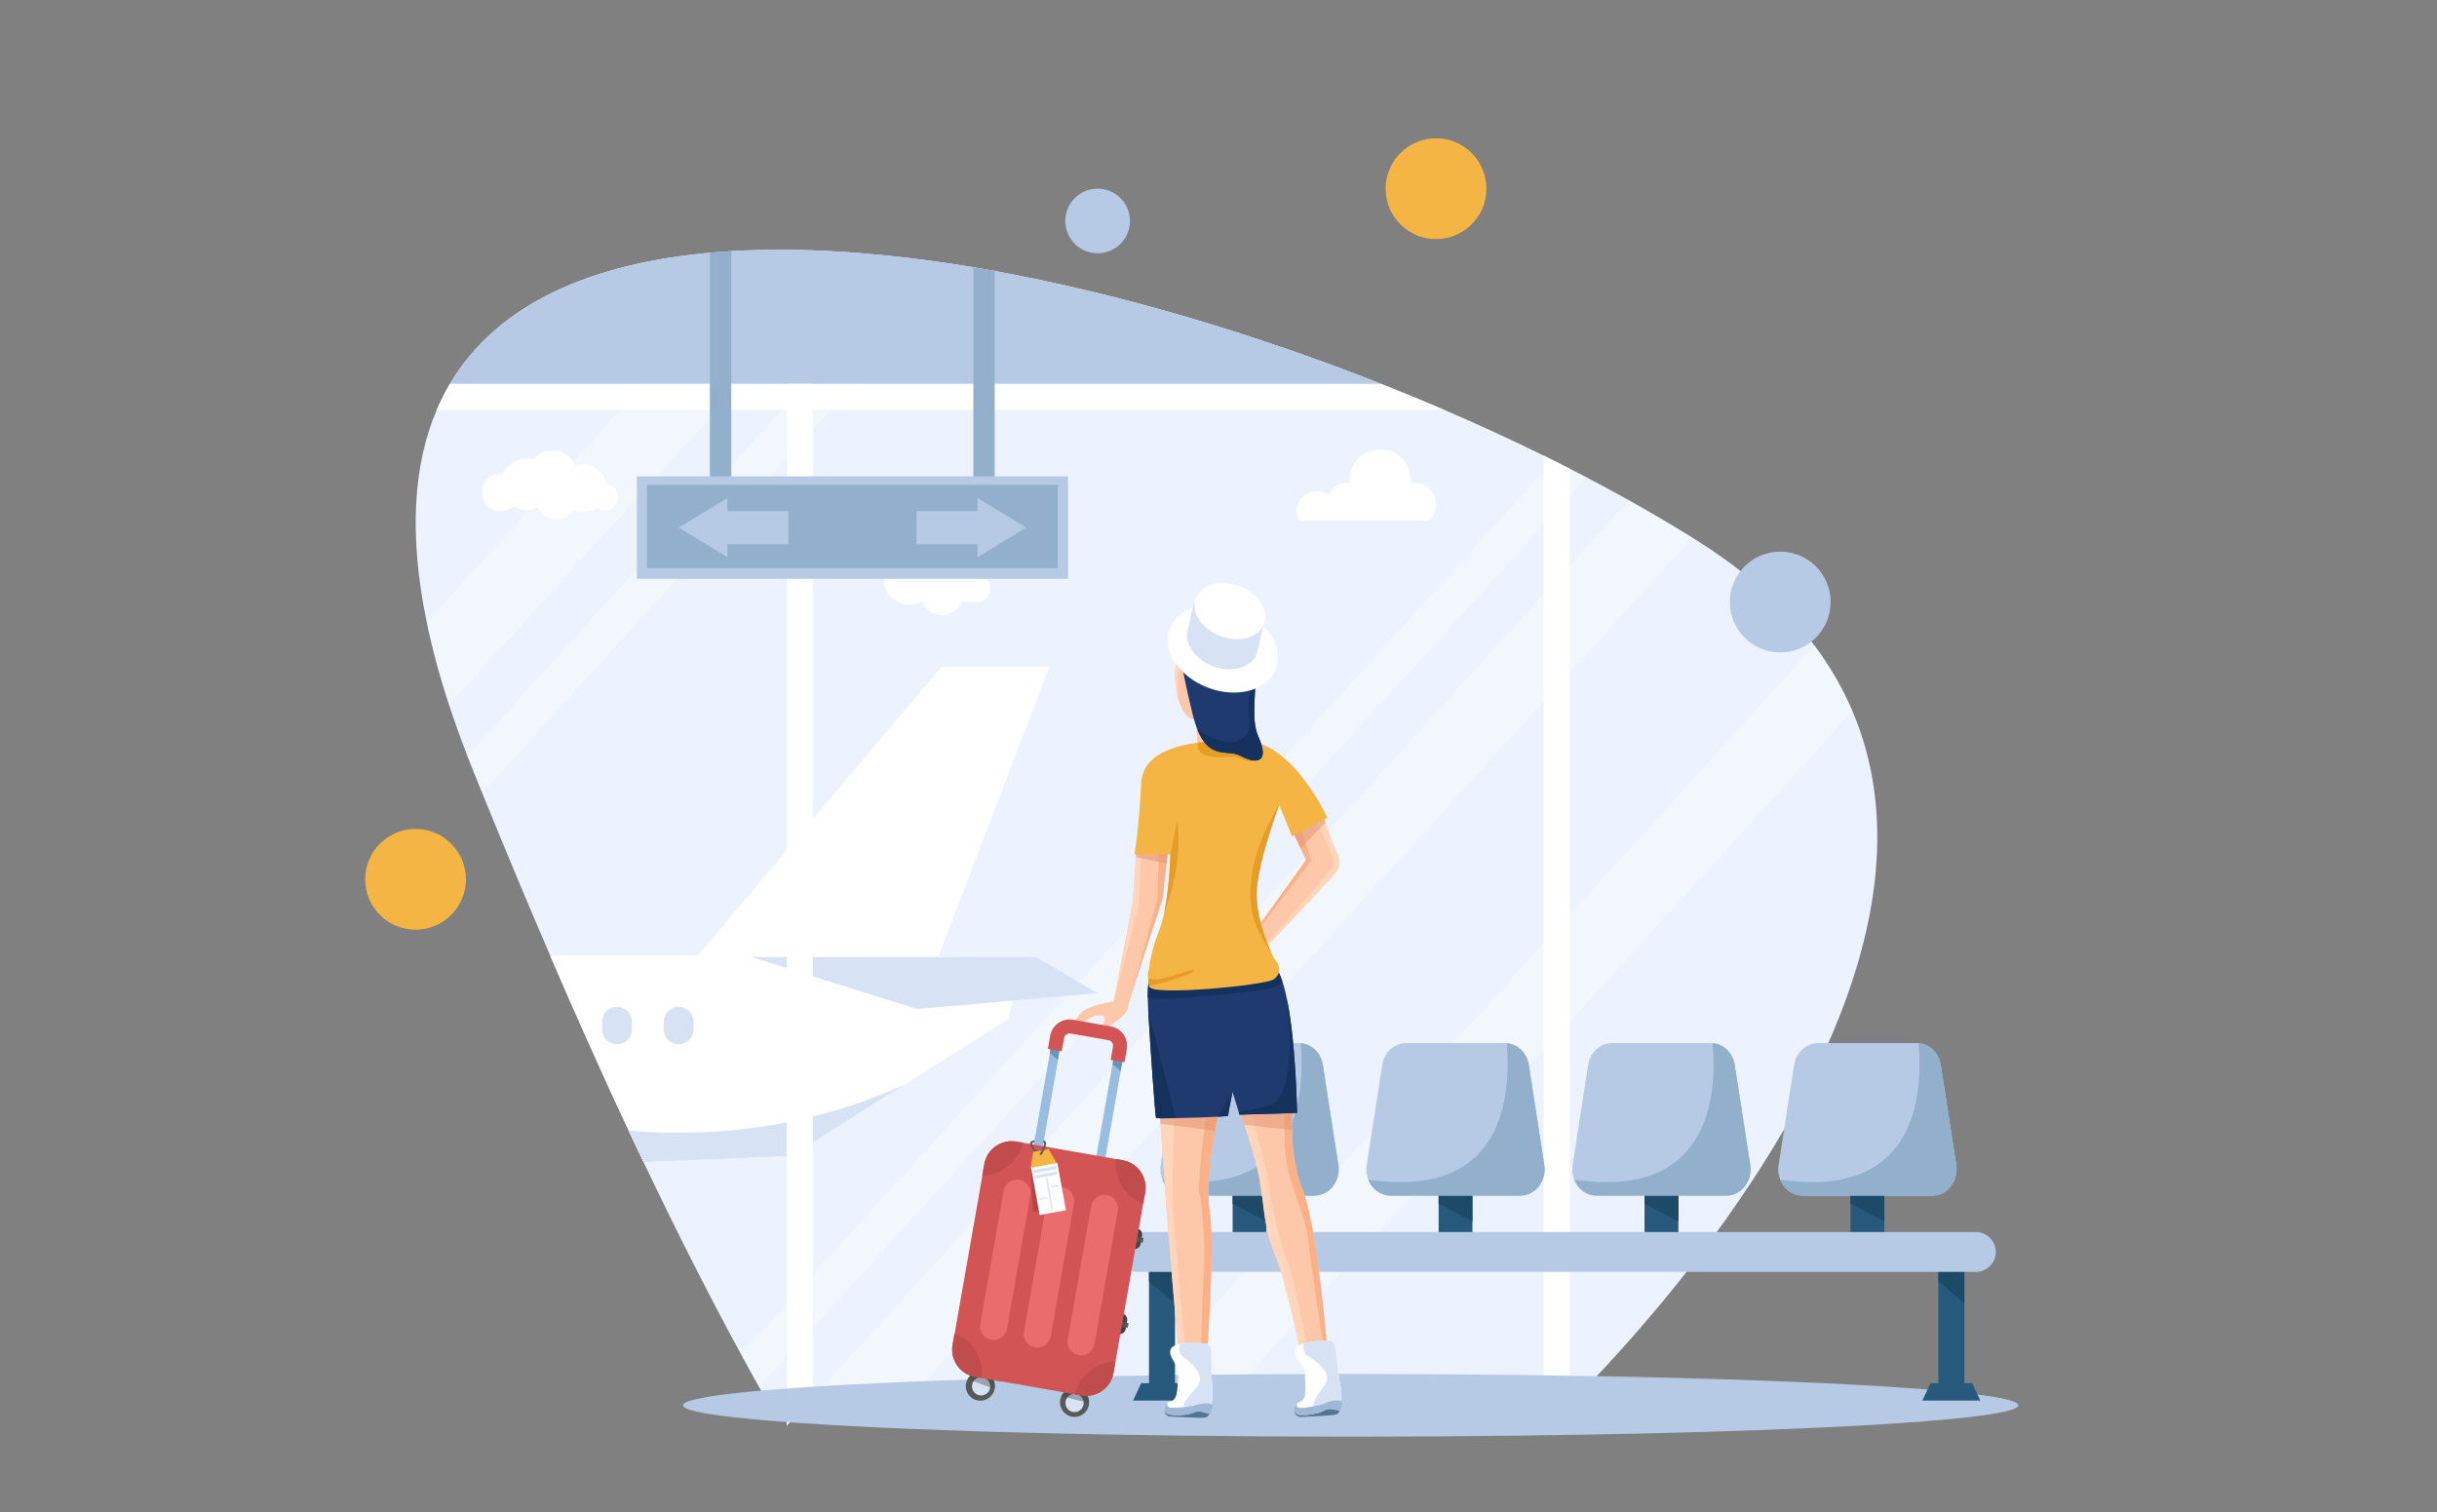 <?xml version="1.0" encoding="utf-8"?>
<!-- Generator: Adobe Illustrator 23.0.1, SVG Export Plug-In . SVG Version: 6.00 Build 0)  -->
<svg version="1.1" id="Layer_1" xmlns="http://www.w3.org/2000/svg" xmlns:xlink="http://www.w3.org/1999/xlink" x="0px" y="0px"
	 viewBox="0 0 5000 3102" style="enable-background:new 0 0 5000 3102;" xml:space="preserve">
<rect x="0" y="0" width="5000" height="3102" fill="#808080" stroke="none"/>
<style type="text/css">
	.st0{fill:#ECF3FE;}
	.st1{fill:#FFFFFF;}
	.st2{opacity:0.3;fill:#FFFFFF;}
	.st3{fill:#D7E3F4;}
	.st4{fill:#B7CAE5;}
	.st5{fill:#92AFCC;}
	.st6{fill:#27597C;}
	.st7{fill:#1D4A66;}
	.st8{fill:#5E5E5E;}
	.st9{fill:#FDC8AA;}
	.st10{fill:#595959;}
	.st11{opacity:0.4;fill:#444444;}
	.st12{fill:#444444;}
	.st13{fill:#545454;}
	.st14{fill:#99BDE0;}
	.st15{fill:#6994B7;}
	.st16{fill:#D35454;}
	.st17{fill:#C14C4C;}
	.st18{fill:#EA6C6C;}
	.st19{fill:#FFD6BB;}
	.st20{fill:#FBB188;}
	.st21{opacity:0.5;fill:#E09370;}
	.st22{fill:#547493;}
	.st23{fill:#9FB8D6;}
	.st24{fill:#1F3A6F;}
	.st25{fill:#15315E;}
	.st26{fill:#F4B545;}
	.st27{fill:#E59D29;}
	.st28{fill:#B74444;}
</style>
<g>
	<g>
		<path class="st0" d="M3760.1,2119.2c-29.9,70.6-65.5,139.4-104,205.1c-37.6,64.2-78.1,125.4-118.8,182.4
			c-20.3,28.4-40.7,55.7-60.8,81.9c-107.3,139.1-208.1,244.1-255.9,291.8c-2.6,2.6-5.1,5-7.3,7.3H1581.4
			c-7.8-13.6-15.7-27.6-23.8-41.9c-12.4-22-25-44.9-37.9-68.6c-60.3-110.7-126.7-240.6-199.2-392.8c-7.5-15.7-15-31.6-22.6-47.7
			c-1-2-1.9-4-2.9-6.1c-1.7-3.6-3.4-7.2-5-10.8c-10.7-22.9-21.6-46.3-32.6-70.2c-1-2.1-2-4.3-2.9-6.4c-2-4.3-3.9-8.6-5.9-12.9
			c-11.8-25.8-23.8-52.1-35.8-79.1c-3-6.7-6.1-13.5-9.1-20.3c-1.3-2.9-2.6-5.9-4-8.9c-2.7-6.2-5.5-12.3-8.2-18.5
			c-2.1-4.6-4.1-9.2-6.1-13.8c-3.1-6.9-6.2-13.9-9.3-20.9c-1-2.3-2.1-4.7-3.1-7c-1.7-3.8-3.4-7.7-5.1-11.5c-2.7-6.1-5.3-12.2-8-18.3
			c-1.9-4.3-3.7-8.6-5.6-12.9c-8.4-19.2-16.8-38.6-25.3-58.3c-44.8-103.8-91.3-214.9-139.6-333.9c-6.3-15.4-12.6-31-18.9-46.7
			c-4-10.1-8-20-11.8-29.9c-13.8-35.7-26.2-70.3-37.2-103.9c-19.7-60-34.9-116.7-46-170.1C838.2,1095.9,848.4,952.5,896,841
			c8-18.7,17-36.5,27-53.4c97.7-165,290.5-247.1,533.4-269c14.5-1.3,29.1-2.4,43.9-3.3c3.5-0.2,6.9-0.4,10.4-0.6
			c2.3-0.1,4.6-0.2,6.9-0.4c2.9-0.1,5.8-0.3,8.8-0.4c2.6-0.1,5.3-0.2,7.9-0.3c0.4,0,0.7,0,1.1,0c2.9-0.1,5.7-0.2,8.6-0.3
			c2.9-0.1,5.7-0.2,8.6-0.2c2.9-0.1,5.8-0.1,8.8-0.2h0.1c3-0.1,5.9-0.1,8.9-0.2c3.2-0.1,6.5-0.1,9.7-0.1h0.2c3.1,0,6.2-0.1,9.3-0.1
			c3.2,0,6.4,0,9.6,0c3.8,0,7.6,0,11.5,0h0.2c3.8,0,7.6,0.1,11.4,0.1h0.2c3.9,0.1,7.8,0.1,11.8,0.2c2.9,0.1,5.9,0.1,8.8,0.2
			c5.4,0.1,10.8,0.3,16.2,0.4c3.6,0.1,7.2,0.2,10.8,0.4c10.9,0.4,21.9,0.9,32.9,1.5c2,0.1,3.9,0.2,5.9,0.3c2.4,0.1,4.8,0.3,7.1,0.4
			c1.7,0.1,3.4,0.2,5,0.3c5.8,0.4,11.7,0.7,17.5,1.1c1.7,0.1,3.4,0.2,5.2,0.4c0.3,0,0.7,0,1,0.1c2.9,0.2,5.9,0.4,8.8,0.6
			c0.3,0,0.5,0,0.8,0.1c3.5,0.3,7.1,0.5,10.6,0.8c3.1,0.2,6.1,0.5,9.2,0.8c0.5,0,1,0.1,1.5,0.1c2.9,0.2,5.7,0.5,8.6,0.7
			c5.9,0.5,11.9,1.1,17.8,1.6c2.5,0.2,5,0.5,7.5,0.7c1.7,0.2,3.4,0.3,5.1,0.5c1.7,0.2,3.4,0.3,5.1,0.5c9,0.9,18,1.9,27,2.9
			c2.9,0.3,5.8,0.7,8.6,1c3.7,0.4,7.4,0.9,11.1,1.3c1.1,0.1,2.2,0.3,3.4,0.4c2.3,0.3,4.6,0.6,6.9,0.9c0.2,0,0.5,0.1,0.7,0.1
			c2,0.2,4,0.5,6,0.8c0.5,0.1,1.1,0.1,1.6,0.2c0.8,0.1,1.7,0.2,2.5,0.3c2.7,0.3,5.4,0.7,8.1,1.1c5.1,0.7,10.3,1.4,15.5,2.1
			c3.2,0.4,6.4,0.9,9.7,1.3c0.3,0,0.7,0.1,1,0.1c3,0.4,6,0.9,9,1.3c1,0.1,2,0.3,3.1,0.4c3.2,0.5,6.4,0.9,9.6,1.4
			c0.7,0.1,1.3,0.2,2,0.3c4.1,0.6,8.2,1.2,12.4,1.9c3.2,0.5,6.5,1,9.7,1.5c1.7,0.3,3.5,0.5,5.2,0.8c0.3,0,0.6,0.1,0.9,0.1
			c7.7,1.2,15.4,2.5,23.1,3.8c14.6,2.4,29.2,5,43.9,7.7c260.7,47.3,535.6,129.8,792.7,231.4c43.7,17.3,87,35.1,129.5,53.4
			c70.1,30.1,138.4,61.5,204.1,93.9c6.6,3.3,13.2,6.5,19.8,9.8c11.3,5.6,22.5,11.3,33.6,17c11.7,6,23.4,12,34.9,18
			c29.5,15.4,58.3,31,86.4,46.7c45.5,25.4,89.1,51.1,130.7,77c2.5,1.5,4.9,3.1,7.4,4.6c105.5,66.2,184.9,139,242.7,216.2
			c32.7,43.7,58.4,88.7,78.1,134.8C3890.7,1670.3,3851.7,1903.1,3760.1,2119.2z"/>
		<path class="st1" d="M2017.9,1182.1c0.1-1.3,0.2-2.5,0.2-3.8c0-23.9-19.3-43.2-43.2-43.2c-11.7,0-22.4,4.7-30.2,12.3
			c-3.6-19.8-20.9-34.8-41.8-34.8c-16.2,0-30.3,9.1-37.5,22.5c-28.9,0.3-52.2,23.7-52.2,52.7c0,29.1,23.6,52.7,52.7,52.7
			c9.8,0,18.9-2.7,26.8-7.3c5.4,17,21.3,29.2,40.1,29.2c18.7,0,34.6-12.2,40-29.1c3.2,1.6,6.8,2.5,10.6,2.5c3.4,0,6.7-0.7,9.6-2
			c3.3,1.3,6.8,2,10.6,2c15.9,0,28.8-12.9,28.8-28.8C2032.4,1196.3,2026.5,1187,2017.9,1182.1z"/>
		<path class="st1" d="M2931.4,1068.1c9.2-8.1,14.9-19.9,14.9-33.1c0-24.5-19.9-44.4-44.4-44.4c-2.6,0-5.2,0.3-7.7,0.7
			c0.2-2.2,0.4-4.5,0.4-6.8c0-34.7-28.2-62.9-62.9-62.9c-34.7,0-62.9,28.2-62.9,62.9c0,2.3,0.1,4.5,0.4,6.7
			c-2.2-0.4-4.4-0.6-6.7-0.6c-16.7,0-30.9,10.6-36.3,25.4c-6.9-5.3-15.5-8.5-24.9-8.5c-22.6,0-40.8,18.3-40.8,40.8
			c0,7.2,1.9,13.9,5.1,19.7H2931.4z"/>
		<path class="st1" d="M1244.6,993.6c-4-23.1-24.1-40.6-48.3-40.6c-5.7,0-11.1,1-16.1,2.7c-7.3-18.6-25.4-31.8-46.5-31.8
			c-15.6,0-29.5,7.2-38.7,18.4c-4.6-1.3-9.4-2-14.5-2c-21.5,0-40,12.8-48.4,31.1c-1.4-0.1-2.8-0.2-4.2-0.2
			c-21.4,0-38.8,17.4-38.8,38.8c0,21.4,17.4,38.8,38.8,38.8c9.8,0,18.6-3.6,25.5-9.6c7.9,4.7,17.2,7.4,27.1,7.4
			c8.4,0,16.3-1.9,23.3-5.4c6.6,14.4,21.1,24.4,38,24.4c14.5,0,27.3-7.4,34.8-18.7c6,2.6,12.7,4.1,19.7,4.1
			c10.7,0,20.6-3.4,28.6-9.2c4.6,3.6,10.4,5.7,16.6,5.7c15,0,27.1-12.1,27.1-27.1C1268.6,1006.6,1258.1,995.2,1244.6,993.6z"/>
		<path class="st2" d="M1764.9,519.4l-244,268.2l-20.5,22.6l-28,30.8l-15.9,17.4l-108.2,118.9l-15.9,17.5l-5.1,5.6l-20.6,22.6
			l-385.2,423.3c-19.7-60-34.9-116.7-46-170.1l209.2-229.9l90.8-99.8l96.1-105.7l48.6-53.4l136.3-149.8l43.9-48.2l70-76.9
			c3.2-0.1,6.5-0.1,9.7-0.1h0.2c3.1,0,6.2-0.1,9.3-0.1c3.2,0,6.4,0,9.6,0c3.8,0,7.6,0,11.5,0h0.2c3.8,0,7.6,0.1,11.4,0.1h0.2
			c3.9,0.1,7.8,0.1,11.8,0.2c2.9,0.1,5.9,0.1,8.8,0.2c5.4,0.1,10.8,0.3,16.2,0.4c3.6,0.1,7.2,0.2,10.8,0.4
			c10.9,0.4,21.9,0.9,32.9,1.5c2,0.1,3.9,0.2,5.9,0.3c2.4,0.1,4.8,0.3,7.1,0.4c1.7,0.1,3.4,0.2,5,0.3c5.8,0.4,11.7,0.7,17.5,1.1
			c1.7,0.1,3.4,0.2,5.2,0.4c0.3,0,0.7,0,1,0.1c2.9,0.2,5.9,0.4,8.8,0.6c0.3,0,0.5,0,0.8,0.1C1757.8,518.9,1761.4,519.1,1764.9,519.4
			z"/>
		<path class="st2" d="M3472.6,1103.3l-252,277l-53.4,58.7l-532.8,585.6l-86.1,94.6l-141,155l-4.8,5.3l-3.4,3.8l-5.1,5.6l-5,5.5
			l-8,8.8v0l-71.6,78.7l-19.2,21.1l-92.9,102.1l-69.9,76.8l-44.7,49.1l-69.9,76.8L1978,2746l-24.3,26.8l-104.5,114.9h-200.7
			l19.2-21.1l331.8-364.6l119.3-131.1l5.7-6.2l2.3-2.5l0.7-0.7l4-4.4l5.2-5.8l3.4-3.7l2-2.2l3.1-3.4l136-149.4l5.6-6.1l8.2-9
			l2.6-2.9l0,0l13.2-14.6l47.2-51.9l5.4-5.9l49-53.8l15-16.5l37.4-41.1l3.4-3.8l101.8-111.9l10.5-11.5l96.3-105.8l8.3-9.1l30.7-33.7
			l9.4-10.3l442.2-486l53.4-58.7l121.3-133.4C3387.4,1051.7,3431,1077.4,3472.6,1103.3z"/>
		<path class="st2" d="M3800.7,1458.9l-580.1,637.6l-53.4,58.7L3140,2185l-55.6,61.1l-135.5,148.9l-33.7,37.1l-67.8,74.5l-74.5,81.9
			l-61,67.1l-10.8,11.8l-31.3,34.3L2656,2717l-155.2,170.6H2300l31.9-35l69-75.8l9.9-10.9l6.3-6.9l1.4-1.5l11-12.1l36.3-39.9
			l16.1-17.6l90.2-99.2l35-38.4l16.4-18.1l23.1-25.3l22.1-24.3l12.6-13.8l38.8-42.7l20.9-22.9l69.6-76.5l188.6-207.3l167.9-184.6
			l53.4-58.7l502.1-551.8C3755.3,1367.8,3781.1,1412.8,3800.7,1458.9z"/>
		<path class="st2" d="M1973.9,544.8L1753,787.6l-48.6,53.4l-36.8,40.4l-53.4,58.7l-33.9,37.3l-15.9,17.5l-49,53.8l-63.6,69.9
			l-42.9,47.2l-19.8,21.8l-399.7,439.3c-6.3-15.4-12.6-31-18.9-46.7c-4-10.1-8-20-11.8-29.9l348-382.5l20.6-22.6l129.2-142l7.6-8.4
			l15.9-17.5l20.4-22.4L1604,841l10.2-11.2l38.4-42.2L1885.2,532c0.8,0.1,1.7,0.2,2.5,0.3c2.7,0.3,5.4,0.7,8.1,1.1
			c5.1,0.7,10.3,1.4,15.5,2.1c3.2,0.4,6.4,0.9,9.7,1.3c0.3,0,0.7,0.1,1,0.1c3,0.4,6,0.9,9,1.3c1,0.1,2,0.3,3.1,0.4
			c3.2,0.5,6.4,0.9,9.6,1.4c0.7,0.1,1.3,0.2,2,0.3c4.1,0.6,8.2,1.2,12.4,1.9c3.2,0.5,6.5,1,9.7,1.5c1.7,0.3,3.5,0.5,5.2,0.8
			C1973.3,544.7,1973.6,544.8,1973.9,544.8z"/>
		<path class="st2" d="M3255.5,979.7l-34.9,38.4l-53.4,58.7l-484.4,532.4l-52.2,57.4l-18.4,20.2l-15.9,17.5l-234.1,257.3l-23.9,26.3
			l-3.4,3.7l-46.6,51.2l-1,1.1l-10.7,11.7l-25.6,28.1l-13.4,14.7l-22.9,25.2l-43.8,48.2l-1.6,1.8l-22.1,24.3l-479.4,526.9
			l-53.4,58.7l-56.6,62.2c-12.4-22-25-44.9-37.9-68.6l94.6-103.9l53.4-58.7l519.8-571.2l25.8-28.4l100.7-110.7l14.9-16.3l46.4-51
			l12.1-13.3l9.9-10.9l13-14.3l222.5-244.5l534.4-587.3l19.8-21.7c11.3,5.6,22.5,11.3,33.6,17
			C3232.3,967.6,3243.9,973.6,3255.5,979.7z"/>
		<g>
			<path class="st1" d="M1925.8,1960.7l167.9,35.6l-25.7,94.8l-212.7,134.2l-231.9,146.3l-303,12.6c-10.1-21.1-20.2-42.6-30.5-64.6
				c-50.9-108.6-104.6-227.9-161.1-359h302.9l499.9-592.7H2153L1925.8,1960.7z"/>
			<path class="st3" d="M1541.5,1963.4c4.4,0.7,583.8,0,583.8,0l126.7,74.1l-370.4,32.6L1541.5,1963.4z"/>
			<path class="st3" d="M1392.3,2142.5L1392.3,2142.5c16.8,0,30.6-13.8,30.6-30.6v-15.8c0-16.8-13.8-30.6-30.6-30.6l0,0
				c-16.8,0-30.6,13.8-30.6,30.6v15.8C1361.7,2128.7,1375.5,2142.5,1392.3,2142.5z"/>
			<path class="st3" d="M1265.9,2142.5L1265.9,2142.5c16.8,0,30.6-13.8,30.6-30.6v-15.8c0-16.8-13.8-30.6-30.6-30.6h0
				c-16.8,0-30.6,13.8-30.6,30.6v15.8C1235.3,2128.7,1249,2142.5,1265.9,2142.5z"/>
			<path class="st3" d="M1855.4,2225.3l-231.9,146.3l-303,12.6c-10.1-21.1-20.2-42.6-30.5-64.6
				C1435.6,2332.3,1640.6,2322.7,1855.4,2225.3z"/>
		</g>
		<path class="st4" d="M2833.6,787.6H923c97.7-165,290.5-247.1,533.4-269c14.5-1.3,29.1-2.4,43.9-3.3c3.5-0.2,6.9-0.4,10.4-0.6
			c2.3-0.1,4.6-0.2,6.9-0.4c2.9-0.1,5.8-0.3,8.8-0.4c2.6-0.1,5.3-0.2,7.9-0.3c0.4,0,0.7,0,1.1,0c2.9-0.1,5.7-0.2,8.6-0.3
			c2.9-0.1,5.7-0.2,8.6-0.2c2.9-0.1,5.8-0.1,8.8-0.2h0.1c3-0.1,5.9-0.1,8.9-0.2c3.2-0.1,6.5-0.1,9.7-0.1h0.2c3.1,0,6.2-0.1,9.3-0.1
			c3.2,0,6.4,0,9.6,0c3.8,0,7.6,0,11.5,0h0.2c3.8,0,7.6,0.1,11.4,0.1h0.2c3.9,0.1,7.8,0.1,11.8,0.2c2.9,0.1,5.9,0.1,8.8,0.2
			c5.4,0.1,10.8,0.3,16.2,0.4c3.6,0.1,7.2,0.2,10.8,0.4c10.9,0.4,21.9,0.9,32.9,1.5c2,0.1,3.9,0.2,5.9,0.3c2.4,0.1,4.8,0.3,7.1,0.4
			c1.7,0.1,3.4,0.2,5,0.3c5.8,0.4,11.7,0.7,17.5,1.1c1.7,0.1,3.4,0.2,5.2,0.4c0.3,0,0.7,0,1,0.1c2.9,0.2,5.9,0.4,8.8,0.6
			c0.3,0,0.5,0,0.8,0.1c3.5,0.3,7.1,0.5,10.6,0.8c3.1,0.2,6.1,0.5,9.2,0.8c0.5,0,1,0.1,1.5,0.1c2.9,0.2,5.7,0.5,8.6,0.7
			c5.9,0.5,11.9,1.1,17.8,1.6c2.5,0.2,5,0.5,7.5,0.7c1.7,0.2,3.4,0.3,5.1,0.5c1.7,0.2,3.4,0.3,5.1,0.5c9,0.9,18,1.9,27,2.9
			c2.9,0.3,5.8,0.7,8.6,1c3.7,0.4,7.4,0.9,11.1,1.3c1.1,0.1,2.2,0.3,3.4,0.4c2.3,0.3,4.6,0.6,6.9,0.9c0.2,0,0.5,0.1,0.7,0.1
			c2,0.2,4,0.5,6,0.8c0.5,0.1,1.1,0.1,1.6,0.2c0.8,0.1,1.7,0.2,2.5,0.3c2.7,0.3,5.4,0.7,8.1,1.1c5.1,0.7,10.3,1.4,15.5,2.1
			c3.2,0.4,6.4,0.9,9.7,1.3c0.3,0,0.7,0.1,1,0.1c3,0.4,6,0.9,9,1.3c1,0.1,2,0.3,3.1,0.4c3.2,0.5,6.4,0.9,9.6,1.4
			c0.7,0.1,1.3,0.2,2,0.3c4.1,0.6,8.2,1.2,12.4,1.9c3.2,0.5,6.5,1,9.7,1.5c1.7,0.3,3.5,0.5,5.2,0.8c0.3,0,0.6,0.1,0.9,0.1
			c7.7,1.2,15.4,2.5,23.1,3.8c14.6,2.4,29.2,5,43.9,7.7C2301.5,603.6,2576.5,686.1,2833.6,787.6z"/>
		<path class="st1" d="M2963.1,841H896c8-18.7,17-36.5,27-53.4h1910.5C2877.3,804.9,2920.5,822.7,2963.1,841z"/>
		<path class="st1" d="M3220.6,961.6v1918.7c-2.6,2.6-5.1,5-7.3,7.3h-46V934.9c6.6,3.3,13.2,6.5,19.8,9.8
			C3198.2,950.3,3209.4,956,3220.6,961.6z"/>
		<polygon class="st1" points="1667.6,787.6 1667.6,2887.6 1648.4,2887.6 1614.2,2925.1 1614.2,787.6 		"/>
		<ellipse class="st4" cx="2771.2" cy="2883.1" rx="1369.8" ry="64.3"/>
		<path class="st5" d="M1500.4,515.3v511.3h-43.9v-508C1470.9,517.3,1485.6,516.2,1500.4,515.3z"/>
		<path class="st5" d="M2040.8,556.2v470.4H1997v-478C2011.5,551,2026.2,553.6,2040.8,556.2z"/>
		<rect x="1306.7" y="977.3" class="st4" width="884.5" height="210.2"/>
		<rect x="1327.3" y="994.8" class="st5" width="842.8" height="170.9"/>
		<polygon class="st4" points="1617.4,1048.6 1492.5,1048.6 1492.5,1021.7 1392.4,1082.4 1492.5,1143.2 1492.5,1116.3 
			1617.4,1116.3 		"/>
		<polygon class="st4" points="1880.5,1048.6 2005.4,1048.6 2005.4,1021.7 2105.5,1082.4 2005.4,1143.2 2005.4,1116.3 
			1880.5,1116.3 		"/>
		<g>
			<g>
				<polygon class="st6" points="2426.8,2837.7 2410.8,2837.7 2410.8,2568.4 2357.4,2568.4 2357.4,2837.7 2341.4,2837.7 
					2324.6,2873.4 2357.4,2873.4 2410.8,2873.4 2443.7,2873.4 				"/>
				<polygon class="st7" points="2357.4,2609.4 2357.4,2629.1 2410.8,2673.9 2410.8,2609.4 				"/>
			</g>
			<g>
				<polygon class="st6" points="4046.3,2837.7 4030.3,2837.7 4030.3,2568.4 3976.9,2568.4 3976.9,2837.7 3960.9,2837.7 
					3944.1,2873.4 3976.9,2873.4 4030.3,2873.4 4063.1,2873.4 				"/>
				<polygon class="st7" points="3976.9,2609.4 3976.9,2629.1 4030.3,2673.9 4030.3,2609.4 				"/>
			</g>
			<g>
				<rect x="2529" y="2427.3" class="st6" width="69.4" height="126"/>
				<path class="st4" d="M2696.9,2453h-266.4c-20.8,0-38.2-13.7-45.7-32.8c-3.6-9.2-5-19.7-3.3-30.4l31.7-204.6
					c4-26.1,24.8-45.2,49-45.2h203c1.2,0,2.3,0,3.5,0.1c22.7,1.7,41.7,20.2,45.5,45l31.7,204.6C2751,2422.8,2727.7,2453,2696.9,2453
					z"/>
				<polygon class="st7" points="2529,2453 2529,2469.5 2598.4,2505.8 2598.4,2453 				"/>
				<path class="st5" d="M2696.9,2453h-266.4c-20.8,0-38.2-13.7-45.7-32.8c275.8,40.2,293.6-167.7,283.9-280
					c22.7,1.7,41.7,20.2,45.5,45l31.7,204.6C2751,2422.8,2727.7,2453,2696.9,2453z"/>
			</g>
			<g>
				<rect x="2951.6" y="2427.3" class="st6" width="69.4" height="126"/>
				<path class="st4" d="M3119.5,2453h-266.4c-20.8,0-38.2-13.7-45.7-32.8c-3.6-9.2-5-19.7-3.3-30.4l31.7-204.6
					c4-26.1,24.8-45.2,49-45.2h203c1.2,0,2.4,0,3.5,0.1c22.7,1.7,41.7,20.2,45.5,45l31.7,204.6
					C3173.6,2422.8,3150.2,2453,3119.5,2453z"/>
				<polygon class="st7" points="2951.6,2453 2951.6,2469.5 3021,2505.8 3021,2453 				"/>
				<path class="st5" d="M3119.5,2453h-266.4c-20.8,0-38.2-13.7-45.7-32.8c275.8,40.2,293.6-167.7,283.9-280
					c22.7,1.7,41.7,20.2,45.5,45l31.7,204.6C3173.6,2422.8,3150.2,2453,3119.5,2453z"/>
			</g>
			<g>
				<rect x="3374.1" y="2427.3" class="st6" width="69.4" height="126"/>
				<path class="st4" d="M3542,2453h-266.4c-20.8,0-38.2-13.7-45.7-32.8c-3.6-9.2-5-19.7-3.3-30.4l31.7-204.6
					c4-26.1,24.8-45.2,49-45.2h203c1.2,0,2.4,0,3.5,0.1c22.7,1.7,41.7,20.2,45.5,45l31.7,204.6C3596.2,2422.8,3572.8,2453,3542,2453
					z"/>
				<polygon class="st7" points="3374.1,2453 3374.1,2469.5 3443.6,2505.8 3443.6,2453 				"/>
				<path class="st5" d="M3542,2453h-266.4c-20.8,0-38.2-13.7-45.7-32.8c275.8,40.2,293.6-167.7,283.9-280
					c22.7,1.7,41.7,20.2,45.5,45l31.7,204.6C3596.2,2422.8,3572.8,2453,3542,2453z"/>
			</g>
			<g>
				<rect x="3796.7" y="2427.3" class="st6" width="69.4" height="126"/>
				<path class="st4" d="M3964.6,2453h-266.4c-20.8,0-38.2-13.7-45.7-32.8c-3.6-9.2-5-19.7-3.3-30.4l31.7-204.6
					c4-26.1,24.8-45.2,49-45.2h203c1.2,0,2.3,0,3.5,0.1c22.7,1.7,41.7,20.2,45.5,45l31.7,204.6
					C4018.8,2422.8,3995.4,2453,3964.6,2453z"/>
				<polygon class="st7" points="3796.7,2453 3796.7,2469.5 3866.1,2505.8 3866.1,2453 				"/>
				<path class="st5" d="M3964.6,2453h-266.4c-20.8,0-38.2-13.7-45.7-32.8c275.8,40.2,293.6-167.7,283.9-280
					c22.7,1.7,41.7,20.2,45.5,45l31.7,204.6C4018.8,2422.8,3995.4,2453,3964.6,2453z"/>
			</g>
			<path class="st4" d="M4053.9,2609.4h-1720c-22.5,0-40.9-18.4-40.9-40.9l0,0c0-22.5,18.4-40.9,40.9-40.9h1720
				c22.5,0,40.9,18.4,40.9,40.9l0,0C4094.8,2590.9,4076.4,2609.4,4053.9,2609.4z"/>
		</g>
		<g>
			<path class="st8" d="M2139,2339.1c-1.5,0-3,0-4.5-0.1c-6.8-0.1-13-0.2-16.9,1.5l1.5,4c2.8-1.4,9.4-1.3,15.4-1.2
				c1.5,0,3,0.1,4.6,0.1c0.7,0,1.2,0.1,1.6,0.2l0.7-4.2C2140.7,2339.2,2139.9,2339.1,2139,2339.1z"/>
			<path class="st9" d="M2377.7,1744.7l-36,0.9l-10.5,0.2c0,0.4,0,1.1-0.1,2.2c-0.1,2.2-0.3,5.9-0.6,10.5
				c-1.8,27.9-6.2,91.2-6.2,91.2l-39.2,204.4c0,0-37,5.7-57,16.4c-19.9,10.7-28.5,36.3-22.8,35.6c5.7-0.7,29.2-21.4,49.1-22.8
				c12.7-0.9,13.5,6.5,10.9,13.3l16.5,4.5c15.9-10.6,31.6-22.7,33.1-35.6c0.2-1.3,0.7-3.6,1.5-6.8c0.5-1.9,1.1-4,1.8-6.5l0.1-0.3
				c14-49.7,66.5-207.2,66.5-207.2l8.4-73.3l3.1-26.9l0-0.2L2377.7,1744.7z"/>
			<path class="st9" d="M2265.5,2096.6C2265.5,2096.6,2265.5,2096.6,2265.5,2096.6c-1.5,3.9-4.3,7.6-6.6,9.4
				c-6.4,5-13.5,19.2,5.7,6.4c5.3-3.5,11.4-7.3,17.4-11.4c0,0,0,0,0,0L2265.5,2096.6z"/>
			<g>
				<path class="st10" d="M2234.5,2878.2c0,1.3-0.2,2.7-0.4,4c-2.9,16.3-18.3,27.1-34.6,24.3c-16.3-2.9-27.1-18.3-24.3-34.6
					c0.5-2.6,1.3-5.1,2.3-7.4c5.6-12,18.7-19.2,32.3-16.8C2224.7,2850.2,2235,2863.5,2234.5,2878.2z"/>
				
					<ellipse transform="matrix(0.819 -0.574 0.574 0.819 -1252.354 1787.464)" class="st3" cx="2204.6" cy="2877.1" rx="18.7" ry="18.7"/>
			</g>
			<path class="st11" d="M2234.5,2878.2l-11.3-2.7l-34.4-8.3l-11.3-2.7c5.6-12,18.7-19.2,32.3-16.8
				C2224.7,2850.2,2235,2863.5,2234.5,2878.2z"/>
			<g>
				<path class="st10" d="M2040.8,2849c-0.1,0.4-0.1,0.8-0.2,1.2c-3.4,15.6-18.5,25.8-34.4,23c-16.3-2.9-27.1-18.3-24.3-34.6
					c0.6-3.5,1.8-6.8,3.5-9.7c1.5-2.5,3.3-4.8,5.3-6.8c6.6-6.3,16.1-9.5,25.7-7.8c0.3,0.1,0.6,0.1,1,0.2c9.8,2,17.6,8.8,21.3,17.4
					C2041.1,2837.2,2041.9,2843.1,2040.8,2849z"/>
				
					<ellipse transform="matrix(0.629 -0.778 0.778 0.629 -1464.695 2620.303)" class="st3" cx="2011.4" cy="2843.8" rx="18.7" ry="18.7"/>
			</g>
			<path class="st11" d="M2038.8,2832c2.2,5.2,3,11,2,17c-0.1,0.4-0.1,0.8-0.2,1.2l-10.7-4.1l-33.8-13l-10.6-4.1
				c1.5-2.5,3.3-4.8,5.3-6.8c-0.1,0-0.2-0.1-0.3-0.1l-1-0.4c-1.5-0.7-3-1.4-4.5-2.2c-0.4-0.2-0.7-0.4-1.1-0.6
				c-0.7-0.4-1.3-0.8-2-1.2c1.9-6.8,4.3-15.1,4.7-15.7c0.4-0.5,14.7,2,30,4.9c17.9,3.4,37.3,7.2,37.3,7.2l0.8,20.9L2038.8,2832z"/>
			<path class="st12" d="M2325.6,2562.4l-28-4.9c-6.9-1.2-11.5-7.8-10.3-14.7l3-17c1.2-6.9,7.8-11.5,14.7-10.3l28,4.9
				c6.9,1.2,11.5,7.8,10.3,14.7l-3,17C2339,2559,2332.4,2563.6,2325.6,2562.4z"/>
			<path class="st12" d="M2294.9,2736.8l-28-4.9c-6.9-1.2-11.5-7.8-10.3-14.7l3-17c1.2-6.9,7.8-11.5,14.7-10.3l28,4.9
				c6.9,1.2,11.5,7.8,10.3,14.7l-3,17C2308.4,2733.4,2301.8,2738.1,2294.9,2736.8z"/>
			
				<rect x="2327.7" y="2538" transform="matrix(0.985 0.173 -0.173 0.985 474.807 -365.699)" class="st13" width="17.9" height="9.5"/>
			
				<rect x="2297.1" y="2712.4" transform="matrix(0.985 0.173 -0.173 0.985 504.509 -357.779)" class="st13" width="17.9" height="9.5"/>
			
				<rect x="2042.6" y="2244.3" transform="matrix(0.173 -0.985 0.985 0.173 -444.133 3978.541)" class="st14" width="208.5" height="18.9"/>
			
				<rect x="2266.4" y="2172.1" transform="matrix(0.985 0.173 -0.173 0.985 427.841 -359.2)" class="st14" width="18.9" height="208.5"/>
			<polygon class="st15" points="2174.1,2152.7 2170.3,2174.6 2153.6,2160.2 2155.5,2149.4 			"/>
			<polygon class="st15" points="2303.2,2175.3 2299.3,2197.2 2282.7,2182.9 2284.6,2172.1 			"/>
			<g>
				<path class="st16" d="M2349.6,2446.3l-4.1,23.2l-9.1,52.1l-2.8,15.8l-1.6,9.3l-2.8,15.8l-23.4,133.5l-2.8,15.8l-1.6,9.3
					l-2.8,15.8l-14,79.7c-0.2,1.3-0.5,2.6-0.8,3.8c-0.1,0.4-0.2,0.8-0.3,1.2c-0.1,0.4-0.2,0.8-0.4,1.2c-0.1,0.4-0.2,0.8-0.4,1.2
					c-0.2,0.5-0.3,1-0.5,1.5c-0.1,0.3-0.2,0.6-0.3,0.9c-0.1,0.4-0.3,0.8-0.4,1.2c-0.1,0.4-0.3,0.8-0.5,1.2c-0.2,0.4-0.3,0.8-0.5,1.2
					c-0.2,0.4-0.3,0.8-0.5,1.1c-0.7,1.5-1.5,3-2.3,4.4c-0.2,0.4-0.4,0.7-0.6,1.1c-2.4,3.9-5.2,7.4-8.4,10.6
					c-0.3,0.3-0.6,0.5-0.8,0.8c0,0,0,0,0,0c-0.6,0.5-1.1,1.1-1.7,1.6c-0.7,0.6-1.3,1.1-2,1.7c-0.3,0.2-0.6,0.5-0.9,0.7
					c-1.5,1.1-3.1,2.2-4.7,3.2c-0.7,0.4-1.3,0.8-2,1.2c-0.3,0.2-0.7,0.4-1,0.6c-0.4,0.2-0.7,0.4-1,0.5c-0.4,0.2-0.7,0.4-1.1,0.5
					c-0.4,0.2-0.7,0.3-1.1,0.5c-0.4,0.2-0.7,0.3-1.1,0.5c-0.4,0.2-0.7,0.3-1.1,0.5c-0.4,0.1-0.7,0.3-1.1,0.4
					c-0.6,0.3-1.3,0.5-1.9,0.7c-0.4,0.1-0.8,0.3-1.1,0.4c-0.5,0.2-1.1,0.4-1.7,0.5c-0.3,0.1-0.6,0.2-0.9,0.3
					c-3.8,1-7.8,1.7-11.9,1.9c-4.2,0.2-8.4-0.1-12.7-0.8l-2.3-0.4l-11.8-2.1l-5.9-1l-15.8-2.8l-130.4-22.9l-16-2.8l-15.8-2.8h0
					l-5.9-1l-11.8-2.1l-2.4-0.4c-0.4-0.1-0.9-0.2-1.3-0.2c-0.4-0.1-0.9-0.2-1.3-0.3c-0.4-0.1-0.8-0.2-1.3-0.3
					c-1.3-0.3-2.5-0.7-3.7-1c-0.4-0.1-0.8-0.3-1.2-0.4c-0.4-0.1-0.8-0.3-1.2-0.4c-0.8-0.3-1.5-0.6-2.3-0.9c-0.1,0-0.2-0.1-0.3-0.1
					l-1-0.4c-1.5-0.7-3-1.4-4.5-2.2c-0.4-0.2-0.7-0.4-1.1-0.6c-0.7-0.4-1.3-0.8-2-1.2c-1.8-1.2-3.6-2.5-5.2-3.8
					c-0.3-0.2-0.6-0.5-0.8-0.7c-0.4-0.4-0.8-0.7-1.3-1.1c-0.4-0.3-0.7-0.6-1-1c-1-1-2.1-2-3-3.1c-0.3-0.3-0.5-0.6-0.8-0.9
					c-1.4-1.6-2.7-3.3-3.9-5c-0.2-0.2-0.3-0.5-0.5-0.7c-0.3-0.4-0.5-0.8-0.7-1.2c-0.3-0.5-0.6-1-0.9-1.5c-0.6-1-1.2-2.1-1.7-3.2
					c-0.3-0.5-0.5-1-0.7-1.5c-0.5-1.1-1-2.2-1.4-3.3c-0.2-0.5-0.4-1-0.6-1.5c-0.1-0.4-0.3-0.8-0.4-1.2c-0.1-0.4-0.3-0.8-0.4-1.1
					c-0.5-1.5-0.9-3.1-1.3-4.7c-0.1-0.4-0.2-0.9-0.3-1.3c0-0.2-0.1-0.4-0.1-0.6c-0.1-0.5-0.2-1.1-0.3-1.6c0-0.1,0-0.2,0-0.3
					c-0.1-0.5-0.1-1-0.2-1.5c-0.1-0.6-0.1-1.2-0.2-1.8c-0.1-0.6-0.1-1.1-0.1-1.7c0-0.1,0-0.2,0-0.3c0-0.6-0.1-1.1-0.1-1.7
					c0-0.6,0-1.2,0-1.8c0-3.3,0.3-6.6,0.9-9.9l4.1-23.2l60.9-347.1c5.4-31,35-51.7,66-46.3l14.2,2.5l21.2,3.7l18.6,3.3l110.5,19.4
					l18.6,3.3l20.9,3.7l14.2,2.5C2334.3,2385.8,2355,2415.3,2349.6,2446.3z"/>
				<path class="st17" d="M2099.4,2344.6c-9.8,39.1-44.7,66.2-84.2,67l4.1-23.2c5.4-31,35-51.7,66-46.3L2099.4,2344.6z"/>
				<path class="st17" d="M2349.6,2446.3l-4.1,23.2c-36.8-14.2-60.4-51.6-56.3-91.7l14.2,2.5
					C2334.3,2385.8,2355,2415.3,2349.6,2446.3z"/>
				<path class="st17" d="M2014.9,2825c-0.1,0.7-0.1,1.4-0.2,2.1l-11.8-2.1l-2.4-0.4c-0.4-0.1-0.9-0.2-1.3-0.2
					c-0.4-0.1-0.9-0.2-1.3-0.3c-0.4-0.1-0.8-0.2-1.3-0.3c-1.3-0.3-2.5-0.7-3.7-1c-0.4-0.1-0.8-0.3-1.2-0.4c-0.4-0.1-0.8-0.3-1.2-0.4
					c-0.8-0.3-1.5-0.6-2.3-0.9c-0.1,0-0.2-0.1-0.3-0.1l-1-0.4c-1.5-0.7-3-1.4-4.5-2.2c-0.4-0.2-0.7-0.4-1.1-0.6
					c-0.7-0.4-1.3-0.8-2-1.2c-1.8-1.2-3.6-2.5-5.2-3.8c-0.3-0.2-0.6-0.5-0.8-0.7c-0.4-0.4-0.8-0.7-1.3-1.1c-0.4-0.3-0.7-0.6-1-1
					c-1-1-2.1-2-3-3.1c-0.3-0.3-0.5-0.6-0.8-0.9c-1.4-1.6-2.7-3.3-3.9-5c-0.2-0.2-0.3-0.5-0.5-0.7c-0.3-0.4-0.5-0.8-0.7-1.2
					c-0.3-0.5-0.6-1-0.9-1.5c-0.6-1-1.2-2.1-1.7-3.2c-0.3-0.5-0.5-1-0.7-1.5c-0.5-1.1-1-2.2-1.4-3.3c-0.2-0.5-0.4-1-0.6-1.5
					c-0.1-0.4-0.3-0.8-0.4-1.2c-0.1-0.4-0.3-0.8-0.4-1.1c-0.5-1.5-0.9-3.1-1.3-4.7c-0.1-0.4-0.2-0.9-0.3-1.3c0-0.2-0.1-0.4-0.1-0.6
					c-0.1-0.5-0.2-1.1-0.3-1.6c0-0.1,0-0.2,0-0.3c-0.1-0.5-0.1-1-0.2-1.5c-0.1-0.6-0.1-1.2-0.2-1.8c-0.1-0.6-0.1-1.1-0.1-1.7
					c0-0.1,0-0.2,0-0.3c0-0.6-0.1-1.1-0.1-1.7c0-0.6,0-1.2,0-1.8c0-3.3,0.3-6.6,0.9-9.9l4.1-23.2c30.1,11.6,51.4,38.7,55.9,70.2
					c0.4,2.6,0.6,5.2,0.8,7.9C2015.3,2817.3,2015.2,2821.1,2014.9,2825z"/>
				<path class="st17" d="M2288.7,2793.4l-4.1,23.2c-5.4,31-35,51.7-66,46.3l-14.2-2.5C2214.3,2821.3,2249.2,2794.2,2288.7,2793.4z"
					/>
				<path class="st18" d="M2033.8,2748.7L2033.8,2748.7c-15.1-2.6-25.2-17.1-22.6-32.2l48-273.6c2.6-15.1,17.1-25.2,32.2-22.6l0,0
					c15.1,2.6,25.2,17.1,22.6,32.2l-48,273.6C2063.3,2741.2,2048.9,2751.3,2033.8,2748.7z"/>
				<path class="st18" d="M2123.5,2764.4L2123.5,2764.4c-15.1-2.6-25.2-17.1-22.6-32.2l48-273.6c2.6-15.1,17.1-25.2,32.2-22.6l0,0
					c15.1,2.6,25.2,17.1,22.6,32.2l-48,273.6C2153.1,2756.9,2138.6,2767.1,2123.5,2764.4z"/>
				<path class="st18" d="M2213.3,2780.2L2213.3,2780.2c-15.1-2.6-25.2-17.1-22.6-32.2l48-273.6c2.6-15.1,17.1-25.2,32.2-22.6l0,0
					c15.1,2.6,25.2,17.1,22.6,32.2l-48,273.6C2242.8,2772.7,2228.3,2782.8,2213.3,2780.2z"/>
			</g>
			<path class="st16" d="M2178.4,2156.8l4.7-26.9c1.1-6.3,7.2-10.6,13.5-9.5l77.5,13.6c6.3,1.1,10.6,7.2,9.4,13.5l-4.7,26.9l28.3,5
				l4.7-26.9c3.9-22-10.9-42.9-32.8-46.8l-77.5-13.6c-21.9-3.9-42.9,10.9-46.8,32.8l-4.7,26.9L2178.4,2156.8z"/>
			<path class="st9" d="M2471.6,1475.5c0,0-36.7,17-53.1-37.8c-2-6.7-3.7-14.5-5-23.5c-7-48.9,2.6-71.6,11.5-82
				c6.1-7.1,12-8.4,12-8.4s67.3,14.2,100.8,81.2C2571.3,1471.9,2471.6,1475.5,2471.6,1475.5z"/>
			<path class="st19" d="M2418.5,1437.7c-2-6.7-3.7-14.5-5-23.5c-7-48.9,2.6-71.6,11.5-82l3.8-0.5l5,12.1
				C2433.5,1346.1,2409.5,1359,2418.5,1437.7z"/>
			<path class="st9" d="M2736.9,1794.5c-1.1,2.7-141.5,150.6-141.5,152.2c0,0.4-0.8-1.5-2.1-4.6c-3.4-8.3-9.9-25.5-12.9-33.4
				c-0.2-0.6-0.5-1.2-0.6-1.7c-0.6-1.5-0.9-2.4-0.9-2.4l2.3-3.2l98.7-137.3l-11.4-24l-14.4-30.4l-1.6-3.3l15.6-8.7l30.2-16.8
				l6.8-3.8l9.3-5.2c0,0,0.3,1,0.8,2.7c0.3,1,0.7,2.3,1.1,3.7c0.8,2.6,1.9,6,3.1,9.8c5.6,17.2,14.9,44.2,23.8,61.7
				C2757.2,1776.9,2738,1791.8,2736.9,1794.5z"/>
			<path class="st19" d="M2736.9,1794.5c-1.1,2.7-141.5,150.6-141.5,152.2c0,0.4-0.8-1.5-2.1-4.6c28.9-32.9,132.5-151.4,141.1-164.3
				c9.2-14-29.6-84.3-36.1-97c-0.5-1-0.8-1.7-0.9-1.9c0,0,3.1-0.8,7.8-1.9c2.9-0.7,6.4-1.6,10.1-2.5c3.3,10.8,16.1,51.7,28.1,75.2
				C2757.2,1776.9,2738,1791.8,2736.9,1794.5z"/>
			<polygon class="st20" points="2690.6,1765.4 2580.4,1908.6 2578.8,1910.7 2579.7,1906.9 2581.1,1901.3 2679.7,1764 
				2652.4,1706.3 2668.1,1697.6 			"/>
			<path class="st21" d="M2719.5,1687.9l-51.1,52.1l-14.4-30.4l62.3-31.4C2717.2,1680.8,2718.2,1684.1,2719.5,1687.9z"/>
			<path class="st19" d="M2341.8,1745.6l-5.5,113.8l-51,194.7l39.2-204.4c0,0,6.9-98.2,6.9-103.9L2341.8,1745.6z"/>
			<path class="st20" d="M2396.4,1744.3l-11.5,100.4c0,0-52.5,157.5-66.5,207.2l56.6-209.6c0,0,2-79.7,2.7-97.6L2396.4,1744.3z"/>
			<path class="st21" d="M2396.4,1744.5l-3.1,26.9c-11.5-2.4-51.4-10.7-62.7-13c0.3-4.6,0.5-8.2,0.6-10.5L2396.4,1744.5z"/>
			<path class="st9" d="M2729.9,2855.2h-44.9c0,0-3.6-18.9-9.4-47c-13.6-66-39-183-57.3-227.5c-26.2-63.6-22.4-92.9-33.6-157.6
				c-7.3-42.2-22.4-88.5-31.9-115.6c-5.1-14.4-8.6-23.4-8.6-23.4l22-4.6l46.3-9.7l35.6-7.4l5.4-1.1c0,0-0.3,2.9-0.7,8
				c-0.8,9.9-1.9,27.9-1.7,49.3c0.1,11.1,0.6,23.1,1.7,35.3c4.3,47.7,17.5,81.5,17.5,81.5c26.4,57.3,45.3,242.9,54.2,347.1
				C2728,2825.9,2729.9,2855.2,2729.9,2855.2z"/>
			<path class="st19" d="M2688.1,2801.2c0,0-5.3,3-12.4,7c-13.6-66-39-183-57.3-227.5c-26.2-63.6-22.4-92.9-33.6-157.6
				c-11.2-64.6-40.6-139-40.6-139l22-4.6c10.9,40.9,36.8,137,37.9,153.5c1.4,20.6,16.4,101.1,37,154.5
				C2661.7,2640.9,2688.1,2801.2,2688.1,2801.2z"/>
			<path class="st20" d="M2724.3,2782.5l-5.6,0.9c0,0-34.2-220-34.7-241.9c-0.5-21.9-22.4-77.4-38.5-130.3
				c-16-52.9-8.5-138.3-8.5-140.2l11-8.5l5.4-1.1c0,0-5,44.9-0.7,92.6s17.5,81.5,17.5,81.5
				C2696.5,2492.7,2715.5,2678.3,2724.3,2782.5z"/>
			<path class="st21" d="M2651,2318.5c-25.8-2.8-77.7-8.5-98.3-11.1c-5.1-14.4-8.6-23.4-8.6-23.4l22-4.6l46.3-9.7l40.2-0.6
				C2651.9,2279.1,2650.7,2297.2,2651,2318.5z"/>
			<path class="st9" d="M2493.1,2320.2c-7.4,45.2-19.8,106.6-11,166.5c8.9,60.3-0.3,215.6-6.7,304.2c-2.8,38.5-5,64.3-5,64.3
				s-33.1,0-40.6,0c-1.1,0-2.6-7.9-4.5-21.3c-10.8-79.1-31.9-351.5-31.9-351.5l-12.4-177.1l-1.5-21.6c0,0,0.4-0.2,1-0.5
				c1.5-0.7,4.6-2,8.8-3.8h108.5C2497.7,2290.6,2495.7,2304.4,2493.1,2320.2z"/>
			<path class="st19" d="M2437.3,2833.2c0,0-4.8,0.3-11.9,0.7c-10.8-79.1-31.9-351.5-31.9-351.5l-13.9-198.7c0,0,0.4-0.2,1-0.5h29
				c-2.9,10.8-4.3,186.1-4.3,186.1L2437.3,2833.2z"/>
			<path class="st20" d="M2482.1,2486.6c8.9,60.3-0.3,215.6-6.7,304.2c-7.6-1-12.4-1.8-12.4-1.8s5.7-178.7,7.8-203
				c2.1-24.2-5-118.9-10-137.4c-5-18.5,14.2-166.6,15-172.3l21.8-5.4C2501.1,2310.4,2469.3,2400.1,2482.1,2486.6z"/>
			<path class="st21" d="M2497.9,2279.5c-0.2,11.1-2.2,24.9-4.8,40.7l-112-14.9l-1.5-21.6c0,0,0.4-0.2,1-0.5c1.5-0.7,4.6-2,8.8-3.8
				H2497.9z"/>
			<path class="st9" d="M2454.3,1487.3c0,2.1,2.5,45.6,2.5,45.6l70.5,1.8L2454.3,1487.3z"/>
			<path class="st22" d="M2656.3,2893.9c0,0-1.3,14,14.8,13s67.4-2.2,72.6-6c5.2-3.8,9.6-16.3,6.4-27.1S2656.3,2893.9,2656.3,2893.9
				z"/>
			<path class="st1" d="M2750.1,2879.7c-0.5,2.4-1.1,4.5-1.6,6.3c-0.8,2.5-1.6,4.4-2.2,5.4c-2.5,4.3-16.2-5.8-29.4,2.3
				c-13.2,8-42.2,10.7-52.1,9c-8.4-1.5-12.8-15.7-4-23.2c1.6-1.4,3.6-2.5,6.2-3.4c16.5-5.2,10-36,10.7-56c0.7-20-28.2-35.9-20-52.3
				c2.5-5.1,9-8.8,16.6-11.2c16.6-5.6,38.9-5.9,38.9-5.9s8.1,0.2,16.2,0.5c8.1,0.4,10.7,13.1,10.7,13.1s4.5,50.3,9.8,77.5
				C2752.9,2857.9,2751.9,2871,2750.1,2879.7z"/>
			<path class="st3" d="M2750.1,2879.7c-0.5,2.4-1.1,4.5-1.6,6.3c-11.8-0.1-27.2-0.7-40.9,0.7c-27.3,2.9-6.5-20.7,11.1-46.8
				c17.6-26.1-26.7-53.1-37.7-59.6c-6.8-4-7.3-15.6-6.7-23.8c16.6-5.6,38.9-5.9,38.9-5.9s8.1,0.2,16.2,0.5
				c8.1,0.4,10.7,13.1,10.7,13.1s4.5,50.3,9.8,77.5C2752.9,2857.9,2751.9,2871,2750.1,2879.7z"/>
			<path class="st23" d="M2754,2877.9c-1.3,5.9-3.3,13.5-4.2,15.3c-2.5,4.3-19.8-7.5-33,0.6c-13.2,8-42.2,10.7-52.1,9
				c-8.4-1.5-12.8-15.7-4-23.2c-0.5,3.3-0.2,8.5,6.8,9c10.1,0.6,43.2-5.8,50.1-9.3C2724.5,2875.6,2751.3,2867.6,2754,2877.9z"/>
			<path class="st24" d="M2661.2,2283.3l-118.2,3.6l-1.5-5l-12.7-42l0,0c-0.3,1.4-9.2,46.3-9.2,49.1c0,0.7-8.5,1.4-21.3,2.1
				c-22.4,1.2-58.1,2.3-85.8,2.8c-22.4,0.4-39.5,0.5-40.3,0.1c-2.1-1.4-12.1-148-16.4-221.3c0,0,0-0.1,0-0.1
				c-0.6-9.8-0.8-18.4-0.9-25.9c-0.1-16.2,0.8-27.4,2.1-35.2c2.6-15.7,6.6-17.3,6.6-17.3l5.7-0.2l144.4-5.3l103.4-3.8
				c0.9,1.1,1.8,2.4,2.7,3.7c4.1,6.4,7.9,14.8,11.2,24.8c3.5,10.5,6.7,22.8,9.4,36.2C2659.2,2140.7,2661.2,2283.3,2661.2,2283.3z"/>
			<path class="st25" d="M2630.9,2013.5c-3.4,5.5-10.2,11.2-23.7,13.9c-24.8,5-208.7,28.5-252.4,19.3c-0.1-16.2,0.8-27.4,2.1-35.2
				c4-6.4,8.5-12.6,12.3-17.5c5.5-7.1,9.8-11.8,9.8-11.8s120.4,6.1,125.7,6.4c0.8,0.1,4,0.1,8.9,0.1c22.1,0.1,78.9,0,106.1-0.1
				C2623.9,1995,2627.6,2003.5,2630.9,2013.5z"/>
			<path class="st26" d="M2723.2,1677.7l-72.3,38l-26.4-63.9c0,0,0,0,0,0c-0.7,1.8-45.7,120.6-46.2,182.1
				c-0.4,49.3,22.1,103.5,31.4,123.7c2.4,5.2,3.9,8.1,3.9,8.1c13.5,15,15.7,31.3,0,43.4c-15.7,12.1-251.4,34.9-255.7,15
				c-0.1-0.7-0.3-1.3-0.4-2.1c-0.8-4.6-1.1-10.3-1-17c0.5-23.8,7-59.4,22-97c4.1-10.3,7.5-22.8,10.3-36.4
				c10.7-52.3,12.5-118.8,12.5-118.8h-73.7c0,0,8.9-48.4,13.9-146.7c2.9-56.6,64.8-76.1,116.8-82.5c38.3-4.7,71.2-2.3,71.2-2.3
				c2.2-0.5,4.4-0.9,6.5-1.2C2645.1,1504.1,2723.2,1677.7,2723.2,1677.7z"/>
			<path class="st27" d="M2388.8,1871.7c10.7-52.3,12.5-118.8,12.5-118.8c0.1-3.1,13.7-69,13.7-69S2431.2,1762.1,2388.8,1871.7z"/>
			<path class="st27" d="M2578.3,1834c-0.4,49.3,22.1,103.5,31.4,123.7c-8.7-12.9-17.5-27.8-26.3-45.2
				c-57.3-113.8,39.7-258.5,41.1-260.5C2623.8,1653.7,2578.8,1772.5,2578.3,1834z"/>
			<path class="st25" d="M2528.8,2239.9c-0.3,1.4-9.2,46.3-9.2,49.1c0,0.7-8.5,1.4-21.3,2.1L2528.8,2239.9z"/>
			<path class="st25" d="M2412.4,2294c-22.4,0.4-39.5,0.5-40.3,0.1c-2.1-1.4-12.1-148-16.4-221.3L2412.4,2294z"/>
			<path class="st22" d="M2389.5,2892c0,0-2.6,13.9,13.5,14.3c16.1,0.5,67.3,4.2,72.8,0.9c5.6-3.3,11.1-15.3,9-26.3
				C2482.7,2869.9,2389.5,2892,2389.5,2892z"/>
			<path class="st1" d="M2484.1,2886.8c-0.7,2.4-1.5,4.4-2.2,6.1c-1.1,2.4-2,4.2-2.7,5.2c-2.9,4-15.6-7.4-29.5-0.5
				c-13.9,6.8-43,6.7-52.7,4c-8.2-2.3-11.3-16.9-1.8-23.5c1.7-1.3,3.8-2.2,6.5-2.8c16.9-3.6,13.4-34.9,16-54.8
				c2.6-19.8-24.6-38.4-14.9-53.9c3-4.9,9.8-7.9,17.6-9.6c17.1-3.9,39.3-2.1,39.3-2.1s8,1,16.1,2c8,1.1,9.4,14,9.4,14
				s-0.3,50.5,2.3,78.1C2489,2865.3,2486.7,2878.2,2484.1,2886.8z"/>
			<path class="st3" d="M2484.1,2886.8c-0.7,2.4-1.5,4.4-2.2,6.1c-11.7-1.2-27-3.3-40.8-3.2c-27.5,0.3-4.5-21.2,15.5-45.6
				c20-24.4-21.5-55.4-31.8-62.9c-6.4-4.6-5.8-16.2-4.4-24.3c17.1-3.9,39.3-2.1,39.3-2.1s8,1,16.1,2c8,1.1,9.4,14,9.4,14
				s-0.3,50.5,2.3,78.1C2489,2865.3,2486.7,2878.2,2484.1,2886.8z"/>
			<path class="st23" d="M2488.2,2885.3c-1.8,5.8-4.6,13.2-5.7,14.8c-2.9,4-19-9.4-32.9-2.5c-13.9,6.8-43,6.7-52.7,4
				c-8.2-2.3-11.3-16.9-1.8-23.5c-0.8,3.2-1,8.5,5.9,9.6c10,1.5,43.5-1.6,50.7-4.5C2459.1,2880.2,2486.5,2874.9,2488.2,2885.3z"/>
			<path class="st27" d="M2449,1992.4c-4.4,7.6-74.9,29.1-91.5,29.7c-0.8-4.6-1.1-10.3-1-17c3.9,3.9,11.9,6.2,28,2.4
				C2421.5,1998.7,2453.6,1984.2,2449,1992.4z"/>
			<path class="st26" d="M2358.7,2006.5c0,0-9.6-2.2,1.1-22c10.7-19.7,3.6,22.1,3.5,22.6C2363.2,2007.7,2358.7,2006.5,2358.7,2006.5
				z"/>
			<path class="st27" d="M2583.7,1555.5c-5,12.1-29.9,4.8-41.8-1.1c-11.9-5.9-34,3.2-64-3.9c-22.3-5.3-21.4-19.5-19.7-26.9
				c38.3-4.7,71.2-2.3,71.2-2.3c2.2-0.5,4.4-0.9,6.5-1.2C2553.2,1528.4,2587.5,1546.3,2583.7,1555.5z"/>
			<path class="st24" d="M2544.6,1550.4c-25.1-13.7-62.7,9.8-88-53.8c-3.3-8.3-6.4-18-9.2-29.5c-24.6-99.9-19-98.6-26.2-104.7
				c-3-2.5-12.3-1.6-9.6-23.5s41.1-79.6,119.6-42.2c34,16.2,43,47.2,44.4,82c1.8,45.6-9.3,97.7,5.9,131.6
				C2608.2,1570.2,2572.9,1565.9,2544.6,1550.4z"/>
			<path class="st25" d="M2661.2,2283.3l-118.2,3.6l-1.5-5c9.9-1.7,27.6-5.3,59.1-12.7c57.1-13.4,46.6-159.2,39.7-219.5
				C2659.2,2140.7,2661.2,2283.3,2661.2,2283.3z"/>
			<path class="st25" d="M2544.6,1550.4c-25.1-13.7-62.7,9.8-88-53.8c64,45.3,115.9,25.1,106.8-23.1c-7-37.2,5-75.6,12.2-94.7
				c1.8,45.6-9.3,97.7,5.9,131.6C2608.2,1570.2,2572.9,1565.9,2544.6,1550.4z"/>
			<path class="st8" d="M2114.4,2343c-1.4,2.1-1.3,4.8,0.2,8.1c5.1,11.3,9.3,13.6,15.1,16c1.1,0.4,2.3-0.1,2.8-1.2
				c0.4-1.1-0.1-2.3-1.2-2.8c-5-2-8.3-3.7-12.8-13.8c-0.6-1.3-1.1-3-0.5-4c0.2-0.4,0.6-0.7,1.1-0.9l-1.5-4
				C2116.2,2341.1,2115.1,2341.9,2114.4,2343z"/>
			<polygon class="st28" points="2114.4,2396.2 2119.5,2485.9 2139.9,2485.9 			"/>
			<g>
				<polygon class="st26" points="2168.3,2386.4 2114.4,2396.2 2120,2363.2 2151.4,2357.5 				"/>
				
					<rect x="2122.7" y="2390.5" transform="matrix(0.984 -0.179 0.179 0.984 -401.214 423.287)" class="st1" width="54.8" height="98.7"/>
				
					<rect x="2119.7" y="2396.9" transform="matrix(0.984 -0.179 0.179 0.984 -394.223 421.357)" class="st3" width="46.6" height="6.4"/>
				
					<rect x="2121.7" y="2408.2" transform="matrix(0.984 -0.179 0.179 0.984 -396.221 421.909)" class="st3" width="46.6" height="6.4"/>
				
					<rect x="2150.2" y="2417.3" transform="matrix(0.984 -0.179 0.179 0.984 -402.9 423.759)" class="st3" width="3.3" height="64.2"/>
				
					<rect x="2153.6" y="2433.1" transform="matrix(0.984 -0.179 0.179 0.984 -400.034 425.515)" class="st3" width="19.1" height="2.5"/>
				
					<rect x="2129.5" y="2458.5" transform="matrix(0.984 -0.179 0.179 0.984 -404.947 421.616)" class="st3" width="19.1" height="2.5"/>
			</g>
			<path class="st8" d="M2145.4,2342.4c-0.6-1.2-1.8-2.5-4.1-3l-0.7,4.2c0.7,0.3,0.9,0.7,1,0.8c2,3.6-3.5,15.1-7.9,22.1
				c-0.6,1-0.3,2.3,0.6,3c0.4,0.2,0.8,0.3,1.2,0.3c0.7,0,1.4-0.3,1.8-1C2139.4,2365.6,2149.3,2349.5,2145.4,2342.4z"/>
			<g>
				
					<ellipse transform="matrix(0.35 -0.937 0.937 0.35 384.439 3215.094)" class="st1" cx="2508" cy="1330.6" rx="85.7" ry="116.6"/>
				<path class="st3" d="M2579.6,1337.1c0.1-0.5,0.2-0.9,0.3-1.4l14.3-61.6l-143.9-39.1l-14.7,61.8l0.4,0.1
					c-4.4,26.8,17.6,56.8,52.9,70c38.7,14.4,78.7,3.1,89.3-25.4c0.5-1.3,0.9-2.5,1.2-3.8l0,0L2579.6,1337.1z"/>
				
					<ellipse transform="matrix(0.35 -0.937 0.937 0.35 466.124 3178.444)" class="st1" cx="2522.5" cy="1253.5" rx="55" ry="74.8"/>
			</g>
		</g>
	</g>
	<circle class="st4" cx="3652.5" cy="1235.1" r="103.4"/>
	<circle class="st4" cx="2252" cy="453.3" r="66.3"/>
	<circle class="st26" cx="2946.3" cy="387.1" r="103.4"/>
	
		<ellipse transform="matrix(0.707 -0.707 0.707 0.707 -1025.904 1131.492)" class="st26" cx="852.9" cy="1804.1" rx="103.4" ry="103.4"/>
</g>
</svg>
